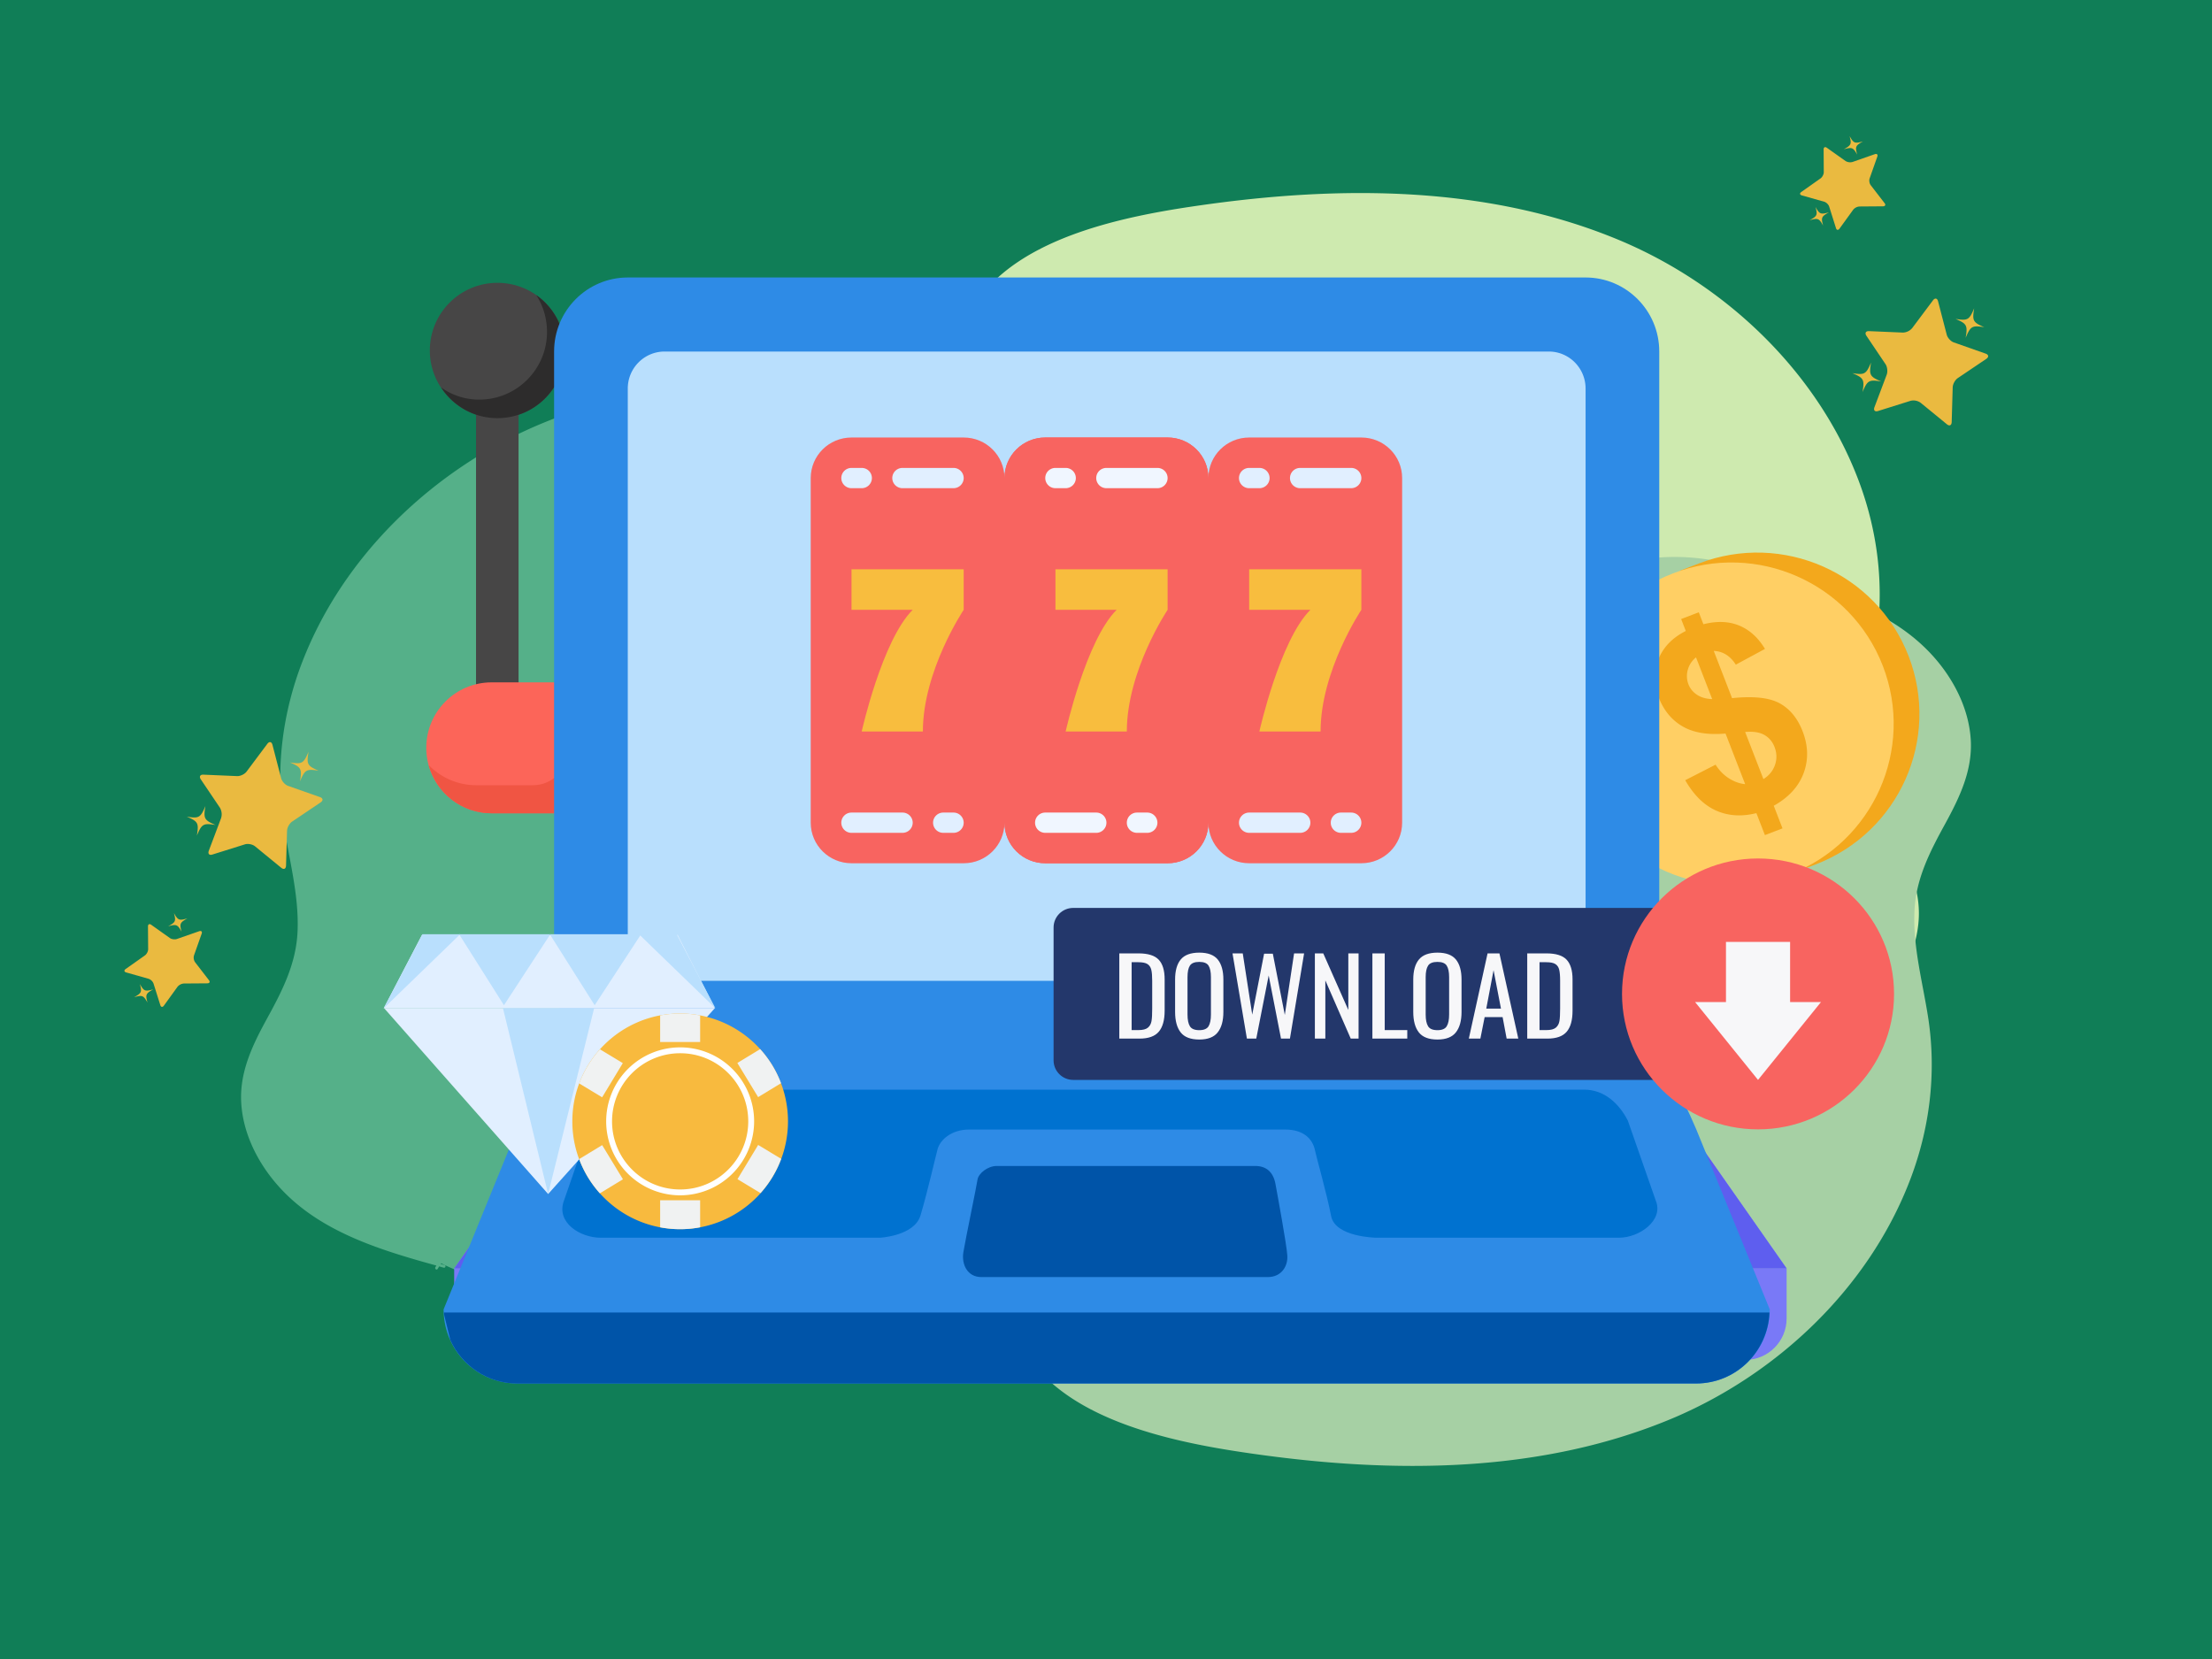 <svg xmlns="http://www.w3.org/2000/svg" width="400" height="300" fill="none" xmlns:v="https://vecta.io/nano"><rect width="100%" height="100%" fill="#808080" stroke="none"/><g clip-path="url(#A)"><path d="M440-30H-40v360h480V-30z" fill="#107e57"/><path d="M440-30H-40v360h480V-30z" fill="#fff"/><path d="M440-30H-40v360h480V-30z" fill="#107e57"/><path d="M346.974 166.073c.281-5.391-1.974-10.172-4.479-14.771-2.859-5.213-5.521-10.245-5.724-16.349-.229-6.505 1.573-12.864 2.531-19.245 1.495-9.989.203-20.109-3.469-29.489-7.468-19.146-23.619-34.453-42.281-42.484-24.156-10.323-51.297-10.245-76.844-6.557-17.875 2.568-44.588 8.286-44.057 31.396.151 6.354 1.547 12.688-.406 18.891-1.594 5.109-4.912 9.458-8.859 12.964-8.355 7.427-18.865 11.01-29.12 14.901-9.443 3.583-19.344 7.755-26.078 15.636-6.459 7.552-8.459 17.619-6.709 27.281 1.745 9.76 6.912 18.989 14.229 25.651 8.683 7.932 19.698 12.734 30.917 15.786 12.125 3.308 24.734 4.933 37.219 6.078a332.79 332.79 0 0 0 38.333 1.37c22.38-.479 44.714-3.203 66.563-8.135a39.18 39.18 0 0 0 22.078-3.787c.026.052.052.078.078.125-.229.078-.479.131-.708.203-.308.079-.131.563.177.459.276-.073.531-.151.807-.229l.281.458c.177.281.558-.026.406-.302-.052-.104-.13-.203-.177-.307 10.657-2.948 22.026-6.407 29.318-15.256 3.292-3.989 5.698-9 5.974-14.286z" fill="#ceeaaf"/><path d="M356.385 133.922c.277 5.39-1.979 10.167-4.484 14.771-2.859 5.213-5.521 10.244-5.719 16.349-.229 6.505 1.568 12.864 2.532 19.244 1.489 9.99.203 20.11-3.469 29.49-7.469 19.146-23.625 34.453-42.287 42.484-24.151 10.323-51.296 10.245-76.843 6.558-17.875-2.568-44.589-8.287-44.058-31.396.157-6.354 1.547-12.688-.401-18.891-1.599-5.109-4.916-9.458-8.864-12.963-8.354-7.427-18.865-11.011-29.115-14.901-9.448-3.584-19.344-7.756-26.083-15.636-6.453-7.552-8.453-17.62-6.709-27.281 1.75-9.76 6.912-18.99 14.23-25.651 8.687-7.932 19.698-12.734 30.916-15.787 12.125-3.307 24.735-4.932 37.219-6.078a332.79 332.79 0 0 1 38.333-1.37c22.386.479 44.714 3.203 66.568 8.135 7.542-.917 15.266.406 22.078 3.786.026-.052.047-.078.073-.125-.229-.078-.479-.13-.708-.208-.302-.073-.125-.557.177-.453.281.073.531.151.812.229l.276-.458c.178-.281.558.026.407.302-.052.104-.125.203-.177.307 10.661 2.948 22.026 6.406 29.317 15.255 3.292 3.99 5.698 9 5.979 14.287z" fill="#a6d0a4"/><path d="M307.224 101.885l-3.458 1.329 21.099 54.432 3.453-1.328c15.109-5.792 22.63-22.677 16.807-37.709s-22.797-22.52-37.901-16.724z" fill="#f3a81c"/><path d="M340.469 120.396c5.823 15.031-1.698 31.917-16.808 37.713-15.104 5.797-32.078-1.692-37.901-16.724s1.698-31.916 16.808-37.713c15.104-5.797 32.078 1.693 37.901 16.724z" fill="#ffcf64"/><g fill="#f3a81c"><path d="M318.88 140.88c1.016-.625 1.714-1.469 2.089-2.541s.349-2.157-.073-3.245c-.375-.979-.995-1.709-1.844-2.193s-2.01-.667-3.474-.536l3.302 8.515zm-12.187-22.01c-.755.62-1.25 1.375-1.49 2.271a4.13 4.13 0 0 0 .125 2.609c.302.776.813 1.401 1.542 1.885.719.48 1.641.745 2.75.787l-2.927-7.552zm8.885 22.927l-3.547-9.151c-3.187.286-5.765-.141-7.744-1.276-1.98-1.146-3.427-2.891-4.339-5.25-.927-2.386-.948-4.688-.062-6.891s2.536-3.911 4.958-5.125l-.839-2.161 3.188-1.224.833 2.166c2.433-.619 4.594-.536 6.474.235 1.88.781 3.432 2.182 4.662 4.224l-5.276 2.849c-1-1.589-2.334-2.417-3.985-2.485l3.308 8.542c3.88-.401 6.744-.094 8.604.927 1.854 1.016 3.239 2.703 4.156 5.063 1.021 2.64 1.078 5.166.177 7.583s-2.703 4.38-5.396 5.885l1.584 4.089-3.183 1.219-1.541-3.974c-2.651.661-5.073.515-7.261-.453s-4.057-2.803-5.609-5.5l5.489-2.808c.688 1.073 1.511 1.907 2.485 2.511.974.593 1.927.927 2.864 1.005zm1.854-40.287l-2.25-.177 2.755-1.057 2.427.099-.031.021-2.901 1.114zm3.198.537l-1.802-.344 3.021-1.161 1.5.244c-.042.146-.141.271-.286.329l-2.433.932zm-10.875-.391l1.615-.625a29.76 29.76 0 0 1 4.49-.682l-2.568.984c-1.177.037-2.354.141-3.537.323zm13.547 1.13l-1.526-.453 3.13-1.203 1.182.318c-.026.172-.13.318-.296.38l-2.49.958zm2.318.87l-1.328-.521 3.203-1.234 1.239.464c-.052.078-.125.145-.219.182l-2.895 1.109zm2.068.974l-1.188-.583 3.266-1.25 1.208.573-3.286 1.26zm1.864 1.047l-1.068-.625 3.282-1.26 1.088.619-3.302 1.266zm1.682 1.12l-.974-.667 3.323-1.271.99.657-3.339 1.281zm1.537 1.172l-.886-.698 3.339-1.276.896.692-3.349 1.282zm1.411 1.224l-.812-.724 3.359-1.292.813.724-3.36 1.292zm1.282 1.271l-.745-.75 3.37-1.292.755.75-3.38 1.292zm7.953 21.687l.041-1.052 3.38-1.297-.052 1.057-3.369 1.292zm-.162 1.828l.115-1.083 3.359-1.292-.114 1.083-3.36 1.292zm-.292 1.875l.183-1.109 3.349-1.287-.193 1.115-3.339 1.281zm-.437 1.927l.276-1.14 3.338-1.282-.291 1.151-3.323 1.271zm-.583 1.99l.364-1.177 3.303-1.266-.386 1.182-3.281 1.261zm.693-16.141l-.24-.942 3.406-1.308.24.948-3.406 1.302zm.348 1.63l-.187-.963 3.406-1.302.182.958-3.401 1.307zm-.786-3.224l-.297-.921 3.406-1.308.292.922-3.401 1.307zm-.526-1.562L341.5 120l-.177-.427 3.406-1.307.177.427.172.474-3.406 1.307zm-.609-1.531l-.401-.88 3.406-1.308.401.88-3.406 1.308zm-.698-1.49l-.453-.864 3.401-1.308.458.86-3.406 1.312zm-.782-1.469l-.51-.843 3.401-1.302.51.843-3.401 1.302zm-.88-1.427l-.557-.823 3.396-1.302.562.818-3.401 1.307zm-.974-1.39l-.604-.802 3.385-1.297.615.797-3.396 1.302zm-1.067-1.354l-.672-.777 3.38-1.296.677.776-3.385 1.297zm6.583 15.114l-.141-.984 3.401-1.302.141.979-3.401 1.307zm.166 1.698l-.088-1.005 3.39-1.297.084 1.005-3.386 1.297zm.053 1.74l-.026-1.021 3.39-1.302.016 1.031-3.38 1.292zm-2.318 11.479l.49-1.229 3.281-1.256-.511 1.23-3.26 1.255zm-1.021 2.151l.635-1.276 2.891-1.115c.052-.015.104-.026.151-.026s.094.005.136.016l-.605 1.172-3.208 1.229zm-1.323 2.271l.828-1.349 2.485-.959a.51.51 0 0 1 .166-.031c.115 0 .224.042.313.115l-.662 1.026-3.13 1.198zm-1.755 2.442l1.104-1.463 2.427-.932a.46.46 0 0 1 .167-.027.49.49 0 0 1 .265.079l-.942 1.182-3.021 1.161zm-2.459 2.709l1.552-1.641 2.902-1.109.036-.006-1.734 1.693-2.756 1.063zm-4.234 3.385c.995-.656 1.943-1.364 2.833-2.13l2.573-.979c-1.182.916-2.448 1.75-3.791 2.489l-1.615.62z"/></g><path d="M43.615 199.312c-.281-5.39 1.974-10.171 4.479-14.77 2.865-5.214 5.521-10.245 5.724-16.349.229-6.506-1.568-12.865-2.531-19.245-1.495-9.99-.203-20.11 3.469-29.49 7.469-19.146 23.62-34.453 42.281-42.484 24.156-10.323 51.296-10.245 76.843-6.562 17.875 2.568 44.589 8.292 44.058 31.401-.151 6.355-1.542 12.688.406 18.891 1.594 5.109 4.911 9.458 8.859 12.964 8.36 7.427 18.865 11.01 29.12 14.901 9.443 3.583 19.344 7.755 26.078 15.635 6.458 7.552 8.458 17.62 6.708 27.276-1.744 9.766-6.911 18.995-14.229 25.656-8.682 7.933-19.698 12.735-30.911 15.787-12.13 3.307-24.74 4.932-37.224 6.078a332.81 332.81 0 0 1-38.334 1.37c-22.38-.479-44.713-3.203-66.562-8.136a39.18 39.18 0 0 1-22.078-3.786c-.026.052-.052.078-.078.125.229.078.484.13.708.203.307.078.13.563-.177.458-.276-.073-.531-.151-.807-.229l-.281.459c-.177.281-.557-.027-.406-.303.052-.104.13-.203.182-.307-10.662-2.948-22.031-6.406-29.323-15.255-3.292-3.99-5.698-9-5.974-14.287z" fill="#55b089"/><g fill="#eaba40"><path d="M50.833 140.719c.151.578.719 1.203 1.271 1.396l5.771 2.031c.547.193.594.62.104.953l-5.151 3.469c-.49.333-.906 1.088-.922 1.687l-.182 6.266c-.016.599-.401.781-.854.411l-4.75-3.89c-.453-.37-1.281-.532-1.838-.355l-5.885 1.844c-.557.177-.844-.14-.635-.698l2.213-5.875a2.35 2.35 0 0 0-.213-1.906l-3.453-5.125c-.328-.49-.12-.87.464-.844l6.12.261c.578.021 1.349-.349 1.703-.823l3.75-5.016c.359-.474.771-.396.922.177l1.568 6.037zm6.792-1.349c-2.214-.354-2.484-.198-3.375 1.916.375-2.265.229-2.541-1.833-3.421 2.214.354 2.484.198 3.375-1.922-.375 2.271-.229 2.541 1.833 3.427zm-18.651 9.812c-2.208-.354-2.479-.198-3.375 1.917.375-2.266.229-2.542-1.828-3.422 2.213.354 2.484.198 3.375-1.922-.375 2.271-.229 2.542 1.828 3.427z"/></g><path d="M323.078 229.38l-25.682-36.656H107.812L82.13 229.38h240.948z" fill="#7979f7"/><path d="M323.083 229.391H82.135l5.948-8.485h197.552c8.078 0 12.808-9.114 8.167-15.739l-8.703-12.438h12.312l25.672 36.662z" fill="#5e5eef"/><path d="M182.25 210.474l4.531-8.625a2.43 2.43 0 0 1 2.146-1.297h27.349c.901 0 1.729.5 2.151 1.297l4.526 8.625c.849 1.62-.323 3.562-2.146 3.562h-36.406c-1.828 0-3-1.942-2.151-3.562z" fill="#fff"/><g fill="#7979f7"><path d="M323.078 229.38v9.037c0 4.14-3.349 7.494-7.479 7.494H89.609c-4.13 0-7.479-3.354-7.479-7.494v-9.037h240.948zm-25.682-36.656V71.25c0-10.37-8.386-18.771-18.735-18.771H126.547c-10.349 0-18.735 8.401-18.735 18.771v121.474h189.584z"/></g><path d="M297.417 71.266v121.458H107.812v-7.141h172.599c6.287 0 11.386-5.104 11.386-11.401V64.125c0-2.714-.604-5.328-1.662-7.693 4.422 3.417 7.282 8.802 7.282 14.833z" fill="#5e5eef"/><path d="M126.677 162.448V82.755a13.31 13.31 0 0 1 13.292-13.312H269.11c7.338 0 13.291 5.964 13.291 13.313v79.693c0 7.354-5.953 13.312-13.291 13.312H139.969c-7.339 0-13.292-5.958-13.292-13.312z" fill="#fff"/><path d="M282.406 82.734v79.714c0 7.328-5.984 13.328-13.302 13.328H139.995c-6.479 0-11.849-4.625-13.052-10.76 1.656.802 3.51 1.203 5.469 1.203h65.442c42.511 0 76.974-34.526 76.974-77.115V73.229c0-.906-.099-1.76-.25-2.568 4.615 2.063 7.828 6.693 7.828 12.073z" fill="#e4e3ff"/><g fill="#fff"><path d="M216.026 63.38h-60.271c-1.547 0-2.802-1.255-2.802-2.807s1.255-2.807 2.802-2.807h60.271c1.547 0 2.802 1.255 2.802 2.807s-1.255 2.807-2.802 2.807zm-72.401 0h-5.849c-1.547 0-2.802-1.255-2.802-2.807s1.255-2.807 2.802-2.807h5.849a2.808 2.808 0 1 1 0 5.615z" fill-opacity=".298"/></g><g fill="#474646"><path d="M86.083 63.531h7.688v72.896h-7.687V63.531z"/><path d="M102.156 63.375c0 6.734-5.448 12.24-12.213 12.24-6.719 0-12.219-5.505-12.219-12.24 0-6.781 5.5-12.234 12.219-12.234 6.766 0 12.213 5.453 12.213 12.234z"/></g><path d="M102.141 63.391c0 6.714-5.417 12.224-12.198 12.224-4.26 0-8.026-2.234-10.177-5.552a11.8 11.8 0 0 0 6.906 2.198c6.786 0 12.245-5.51 12.245-12.224 0-2.448-.703-4.766-1.943-6.672 3.141 2.198 5.167 5.844 5.167 10.026z" fill="#2d2c2c"/><path d="M77.083 135.224c0 6.536 5.292 11.833 11.813 11.833h18.916v-23.666H88.896c-6.521 0-11.812 5.296-11.812 11.833z" fill="#fc6559"/><path d="M77.521 138.359c1.354 5.037 5.943 8.714 11.401 8.714h18.89v-23.672h-5.218v12.391c0 3.422-2.771 6.198-6.188 6.198H86.073c-3.333 0-6.38-1.401-8.552-3.631z" fill="#f05543"/><path d="M147.568 151.526a10.17 10.17 0 0 1-10.146-10.167v-37.531c0-5.604 4.552-10.161 10.146-10.161h19.187c5.594 0 10.146 4.557 10.146 10.161v37.531a10.17 10.17 0 0 1-10.146 10.167h-19.187z" fill="#f9b938"/><path d="M176.891 103.818v37.547c0 5.609-4.558 10.177-10.157 10.177h-19.187c-3.344 0-6.323-1.677-8.219-4.209 1.672 1.177 3.745 1.901 5.917 1.901h19.187c5.594 0 10.157-4.567 10.157-10.177V101.51c0-2.213-.724-4.297-1.896-5.968 2.526 1.901 4.198 4.885 4.198 8.276z" fill="#e5a320"/><path d="M170.719 105.896v33.422c0 2.776-2.245 5.021-5.016 5.021h-17.089c-2.765 0-5.01-2.245-5.01-5.021v-33.422a5.02 5.02 0 0 1 5.01-5.021h17.089a5.02 5.02 0 0 1 5.016 5.021z" fill="#e4e3ff"/><path d="M170.068 103.464c-.688-.407-1.49-.605-2.333-.605H150.61c-2.777 0-4.985 2.256-4.985 5.032v33.432c0 .885.198 1.687.604 2.417a5 5 0 0 1-2.614-4.433v-33.39c0-2.818 2.208-5.032 4.984-5.032h17.125c1.891 0 3.537 1.047 4.344 2.579z" fill="#d0d0f7"/><path d="M154.932 133.885c-.078 0-.161-.005-.239-.015a1.94 1.94 0 0 1-1.688-2.162c.865-6.963 4.135-13.02 6.422-16.526h-8.318a1.94 1.94 0 1 1 0-3.88h12.11a1.94 1.94 0 0 1 1.755 1.115c.318.682.213 1.489-.271 2.067-.063.084-6.661 8.11-7.849 17.698a1.94 1.94 0 0 1-1.922 1.703z" fill="#474646"/><path d="M164.719 114.453c-.078.078-6.656 8.167-7.833 17.74-.157.942-1.016 1.729-1.959 1.729-.078 0-.156-.078-.234-.078s-.235 0-.313-.078c.625-.318 1.094-.865 1.172-1.573 1.177-9.573 7.761-17.662 7.839-17.74.469-.547.547-1.333.234-2.042-.312-.703-1.021-1.099-1.724-1.099h1.334c.703 0 1.406.396 1.718 1.099.318.709.24 1.495-.234 2.042z" fill="#2d2c2c"/><path d="M194.948 151.526c-5.599 0-10.146-4.557-10.146-10.167v-37.531c0-5.604 4.547-10.161 10.146-10.161h19.188c5.593 0 10.14 4.557 10.14 10.161v37.531c0 5.61-4.547 10.167-10.14 10.167h-19.188z" fill="#f9b938"/><path d="M224.271 103.818v37.547a10.19 10.19 0 0 1-10.161 10.177h-19.188c-3.339 0-6.318-1.677-8.214-4.209 1.667 1.177 3.745 1.901 5.912 1.901h19.187c5.599 0 10.162-4.567 10.162-10.177V101.51c0-2.213-.724-4.297-1.896-5.968 2.526 1.901 4.198 4.885 4.198 8.276z" fill="#e5a320"/><path d="M218.094 105.896v33.422c0 2.776-2.245 5.021-5.011 5.021h-17.088c-2.766 0-5.011-2.245-5.011-5.021v-33.422a5.02 5.02 0 0 1 5.011-5.021h17.088a5.02 5.02 0 0 1 5.011 5.021z" fill="#e4e3ff"/><path d="M217.443 103.464c-.683-.407-1.485-.605-2.329-.605h-17.125c-2.776 0-4.989 2.256-4.989 5.032v33.432c0 .885.203 1.687.604 2.417-1.568-.849-2.609-2.5-2.609-4.433v-33.39c0-2.818 2.208-5.032 4.984-5.032h17.125c1.885 0 3.536 1.047 4.339 2.579z" fill="#d0d0f7"/><path d="M202.313 133.885c-.084 0-.162-.005-.24-.015a1.94 1.94 0 0 1-1.688-2.162c.86-6.963 4.136-13.02 6.422-16.526h-8.323a1.94 1.94 0 0 1 0-3.88h12.11a1.93 1.93 0 0 1 1.755 1.115 1.95 1.95 0 0 1-.266 2.067c-.067.084-6.666 8.11-7.849 17.698a1.94 1.94 0 0 1-1.921 1.703z" fill="#474646"/><path d="M212.099 114.453c-.078.078-6.661 8.167-7.833 17.74-.156.942-1.021 1.729-1.959 1.729-.078 0-.156-.078-.234-.078s-.24 0-.318-.078c.631-.318 1.099-.865 1.177-1.573 1.178-9.573 7.756-17.662 7.834-17.74.474-.547.552-1.333.234-2.042-.312-.703-1.015-1.099-1.724-1.099h1.334c.708 0 1.411.396 1.723 1.099.313.709.235 1.495-.234 2.042z" fill="#2d2c2c"/><path d="M242.323 151.526a10.17 10.17 0 0 1-10.146-10.167v-37.531c0-5.604 4.552-10.161 10.146-10.161h19.188c5.599 0 10.145 4.557 10.145 10.161v37.531c0 5.61-4.546 10.167-10.145 10.167h-19.188z" fill="#f9b938"/><path d="M271.646 103.818v37.547c0 5.609-4.557 10.177-10.156 10.177h-19.188c-3.344 0-6.323-1.677-8.219-4.209 1.672 1.177 3.75 1.901 5.917 1.901h19.188c5.599 0 10.156-4.567 10.156-10.177V101.51c0-2.213-.719-4.297-1.896-5.968 2.531 1.901 4.198 4.885 4.198 8.276z" fill="#e5a320"/><path d="M265.474 105.896v33.422c0 2.776-2.245 5.021-5.01 5.021h-17.089c-2.771 0-5.01-2.245-5.01-5.021v-33.422c0-2.771 2.239-5.021 5.01-5.021h17.089a5.02 5.02 0 0 1 5.01 5.021z" fill="#e4e3ff"/><path d="M264.823 103.464c-.683-.407-1.49-.605-2.334-.605h-17.125c-2.77 0-4.984 2.256-4.984 5.032v33.432c0 .885.203 1.687.604 2.417a5 5 0 0 1-2.614-4.433v-33.39c0-2.818 2.213-5.032 4.984-5.032h17.125c1.891 0 3.542 1.047 4.344 2.579z" fill="#d0d0f7"/><path d="M249.693 133.885c-.083 0-.162-.005-.245-.015-1.062-.13-1.818-1.099-1.682-2.162.859-6.963 4.135-13.02 6.416-16.526h-8.317a1.94 1.94 0 0 1-1.938-1.942c0-1.073.865-1.938 1.938-1.938h12.109a1.94 1.94 0 0 1 1.484 3.182c-.062.084-6.661 8.11-7.848 17.698a1.94 1.94 0 0 1-1.917 1.703z" fill="#474646"/><path d="M259.479 114.453c-.078.078-6.661 8.167-7.839 17.74-.156.942-1.015 1.729-1.958 1.729-.078 0-.156-.078-.234-.078s-.235 0-.313-.078c.625-.318 1.099-.865 1.177-1.573 1.172-9.573 7.756-17.662 7.834-17.74.468-.547.547-1.333.234-2.042-.312-.703-1.016-1.099-1.724-1.099h1.333c.704 0 1.412.396 1.724 1.099.313.709.235 1.495-.234 2.042z" fill="#2d2c2c"/><g fill="#fff"><path d="M114.521 155.115v-24.443a2.8 2.8 0 0 1 2.802-2.807c1.547 0 2.802 1.255 2.802 2.807v24.443a2.81 2.81 0 0 1-2.802 2.807c-1.552 0-2.802-1.261-2.802-2.807zm0-36.594v-5.86a2.8 2.8 0 0 1 2.802-2.807c1.547 0 2.802 1.255 2.802 2.807v5.86c0 1.552-1.255 2.807-2.802 2.807a2.8 2.8 0 0 1-2.802-2.807z" fill-opacity=".298"/></g><g fill="#eaba40"><path d="M30.719 169.625c.323.229.896.307 1.276.172l4.021-1.401c.38-.136.583.062.453.437l-1.386 3.927a1.49 1.49 0 0 0 .193 1.24l2.51 3.25c.24.312.109.568-.297.568l-4.229.031a1.64 1.64 0 0 0-1.161.594l-2.464 3.411c-.234.328-.521.287-.641-.083l-1.229-3.906a1.49 1.49 0 0 0-.911-.875l-4.031-1.141c-.385-.109-.427-.391-.099-.62l3.469-2.448c.333-.234.599-.745.599-1.135l-.031-4.12c0-.391.26-.526.583-.297l3.375 2.396zm3.167-3.547c-1.359.755-1.443.948-1.052 2.396-.74-1.307-.932-1.385-2.432-.964 1.359-.75 1.448-.942 1.052-2.39.74 1.302.938 1.38 2.432.958zm-6.162 12.823c-1.359.755-1.448.948-1.052 2.396-.74-1.307-.932-1.386-2.432-.964 1.359-.75 1.448-.942 1.052-2.39.74 1.302.932 1.38 2.432.958z"/></g><path d="M306.708 204.151c-2.776-6.422-5.968-13.385-13.322-13.385h-6.662c7.354 0 13.323-5.995 13.323-13.391V63.563c0-7.391-5.969-13.385-13.323-13.385H113.521c-7.354 0-13.323 5.995-13.323 13.385v113.813c0 7.396 5.969 13.391 13.323 13.391h-6.662c-7.354 0-11.104 6.692-13.322 13.385l-13.323 32.63c0 7.401 5.969 13.396 13.323 13.396h213.172c7.355 0 13.323-5.995 13.323-13.385l-13.323-32.641z" fill="#2e8be6"/><path d="M80.271 237.344l.036.38 1.135 4.615c2.104 4.609 6.714 7.838 12.094 7.838h213.172c7.172 0 12.974-5.703 13.271-12.833H80.271z" fill="#0054a8"/><path d="M286.724 170.677c0 3.698-2.974 6.693-6.662 6.693H120.187a6.68 6.68 0 0 1-6.666-6.693V70.266c0-3.703 2.984-6.698 6.666-6.698h159.875c3.688 0 6.662 3 6.662 6.698v100.411z" fill="#b9dffd"/><path d="M299.422 217.125l-5.063-14.5c-1.593-3.068-4.229-5.583-7.911-5.583H114.255c-3.677 0-6.036 2.724-7.698 6.906l-4.583 13.182c-1.458 3.974 2.984 6.693 6.661 6.693h50.479s6.245-.313 7.349-4.052c1.282-4.323 2.766-10.828 3.084-11.974.495-1.761 2.583-3.542 5.703-3.542h57.146c3.328 0 4.968 1.688 5.401 3.776.281 1.36 2.078 7.604 2.916 11.88.74 3.808 8.136 3.907 8.136 3.907h43.927c3.667 0 8.104-3.141 6.646-6.693z" fill="#0072d0"/><path d="M229.271 230.932h-51.833c-2.5 0-3.589-2.291-3.229-4.5s2.395-11.958 2.552-13.088c.156-1.141 1.828-2.5 3.494-2.5h46.73c1.979 0 3.265 1.088 3.661 3.26s2.016 10.938 2.141 12.938c.125 2.01-1.125 3.89-3.516 3.89z" fill="#0054a8"/><g fill="#e1efff"><path d="M129.281 182.328H69.386l6.912-13.26h46.255l6.729 13.26z"/><path d="M69.448 182.297h59.833l-30.161 33.62-29.672-33.62z"/></g><g fill="#b9dffd"><path d="M90.948 182.297h16.495l-8.323 33.62-8.172-33.62zm-14.562-13.354h6.823l-13.823 13.385 7-13.385zm45.984 0h-6.818l13.823 13.385-7.005-13.385z"/><path d="M83.021 168.943h16.495l-8.385 12.833-8.109-12.833z"/><path d="M99.427 168.943h16.495l-8.386 12.833-8.109-12.833z"/></g><g fill="#eaba40"><path d="M352.031 60.521c.151.573.724 1.203 1.271 1.396l5.771 2.031c.547.193.599.62.109.948l-5.151 3.474c-.489.328-.906 1.088-.922 1.682l-.182 6.271c-.021.594-.401.776-.854.406l-4.755-3.891a2.22 2.22 0 0 0-1.839-.354l-5.88 1.844c-.563.177-.849-.135-.636-.698l2.214-5.875c.208-.557.115-1.417-.214-1.901l-3.453-5.13c-.328-.49-.125-.865.459-.844l6.119.26a2.28 2.28 0 0 0 1.709-.823l3.75-5.01c.354-.479.771-.396.916.177l1.568 6.037zm6.792-1.354c-2.209-.349-2.479-.198-3.37 1.922.375-2.266.224-2.542-1.833-3.422 2.213.349 2.484.198 3.375-1.922-.375 2.266-.23 2.542 1.828 3.422zm-18.646 9.812c-2.213-.354-2.484-.198-3.375 1.922.375-2.271.229-2.542-1.833-3.422 2.213.349 2.484.193 3.375-1.922-.375 2.266-.229 2.542 1.833 3.422zm-6.448-39.864a1.61 1.61 0 0 0 1.276.172l4.016-1.406c.385-.13.589.063.458.438l-1.385 3.927c-.136.375-.047.932.193 1.245l2.51 3.25c.24.307.104.563-.297.568l-4.234.031a1.62 1.62 0 0 0-1.156.594l-2.469 3.411c-.235.323-.521.286-.636-.089l-1.234-3.906c-.115-.37-.526-.766-.906-.875l-4.037-1.141c-.38-.109-.427-.385-.093-.62l3.468-2.448c.328-.229.599-.745.594-1.135l-.026-4.115c0-.391.26-.526.578-.297l3.38 2.396zm3.167-3.547c-1.365.755-1.448.948-1.057 2.391-.735-1.302-.933-1.38-2.427-.958 1.359-.755 1.442-.948 1.052-2.396.739 1.307.932 1.386 2.432.964zm-6.162 12.823c-1.364.755-1.448.948-1.057 2.391-.734-1.302-.932-1.38-2.432-.958 1.364-.755 1.448-.948 1.057-2.396.734 1.307.932 1.385 2.432.964z"/></g><path d="M122.995 183.276c-10.771 0-19.5 8.734-19.5 19.5s8.729 19.5 19.5 19.5a19.51 19.51 0 0 0 19.5-19.5 19.51 19.51 0 0 0-19.5-19.5z" fill="#f8ba3e"/><path d="M122.995 189.396a13.38 13.38 0 0 0-13.38 13.38 13.38 13.38 0 0 0 13.38 13.375 13.38 13.38 0 0 0 13.375-13.375 13.38 13.38 0 0 0-13.375-13.38z" fill="#fff"/><path d="M122.995 190.458a12.32 12.32 0 0 0-12.318 12.318c0 6.797 5.516 12.318 12.318 12.318 6.797 0 12.312-5.521 12.312-12.318 0-6.807-5.515-12.318-12.312-12.318z" fill="#f8ba3e"/><g fill="#f0f2f2"><path d="M122.995 183.276a19.72 19.72 0 0 0-3.62.339v4.817h7.234v-4.817c-1.171-.219-2.385-.339-3.614-.339zm-3.62 33.766v4.895a19.72 19.72 0 0 0 3.62.339c1.229 0 2.443-.12 3.614-.339v-4.895h-7.234zm18.088-27.328l-4.125 2.505 3.756 6.177 4.14-2.516c-.864-2.291-2.151-4.385-3.771-6.166zm-28.572 17.359l-4.167 2.531a19.49 19.49 0 0 0 3.75 6.188l4.177-2.537-3.76-6.182zm28.208-.031l-3.74 6.187 4.172 2.521c1.604-1.797 2.886-3.891 3.735-6.193l-4.167-2.515zm-28.609-17.297c-1.61 1.791-2.891 3.88-3.756 6.177l4.151 2.505 3.74-6.182-4.135-2.5z"/></g><path d="M315.516 164.182H194.073c-1.963 0-3.552 1.584-3.552 3.537v24.026c0 1.953 1.589 3.536 3.552 3.536h121.443c1.958 0 3.552-1.583 3.552-3.536v-24.026c0-1.953-1.594-3.537-3.552-3.537z" fill="#23376b"/><g fill="#f7f7f9"><path d="M205.896 186.271c.771 0 1.333-.146 1.682-.438s.563-.692.651-1.192.125-1.256.125-2.271v-5.005c0-.875-.052-1.542-.166-2.006s-.344-.807-.698-1.031-.907-.328-1.657-.328h-1.198v12.271h1.261zm-3.49-13.87h3.469c1.719 0 2.937.38 3.656 1.141s1.073 1.948 1.073 3.557v5.672c0 1.698-.354 2.963-1.057 3.791-.703.834-1.865 1.25-3.495 1.25h-3.646v-15.411zm16.136 13.182c.286-.468.432-1.177.432-2.13v-6.755c0-.938-.146-1.63-.432-2.083s-.849-.672-1.672-.672c-.844 0-1.407.224-1.698.672s-.433 1.145-.433 2.083v6.755c0 .953.146 1.662.433 2.13s.854.703 1.698.703c.823 0 1.385-.234 1.672-.703zm-5.032 1.115c-.677-.859-1.015-2.099-1.015-3.719v-5.844c0-1.599.338-2.807 1.02-3.63s1.803-1.239 3.355-1.239 2.661.416 3.338 1.244c.677.834 1.016 2.042 1.016 3.625v5.86c0 1.599-.344 2.828-1.026 3.693s-1.792 1.291-3.328 1.291c-1.568 0-2.683-.427-3.36-1.281zm9.365-14.297h1.854l1.714 11.073 2.146-11.016h1.578l2.166 11.073 1.677-11.13h1.813l-2.563 15.411h-1.614l-2.229-11.416-2.245 11.416h-1.693l-2.604-15.411zm14.896 0h1.516l4.531 10.234v-10.234h1.854v15.411h-1.417l-4.593-10.526v10.526h-1.891v-15.411zm10.401 0h2.229v13.87h4.078v1.541h-6.307v-15.411zm13.437 13.182c.292-.468.438-1.177.438-2.13v-6.755c0-.938-.146-1.63-.438-2.083-.286-.448-.843-.672-1.671-.672-.844 0-1.407.224-1.693.672-.292.453-.438 1.145-.438 2.083v6.755c0 .953.146 1.662.438 2.13.286.469.849.703 1.693.703.828 0 1.385-.234 1.671-.703zm-5.031 1.115c-.677-.859-1.016-2.099-1.016-3.719v-5.844c0-1.599.344-2.807 1.027-3.63s1.796-1.239 3.349-1.239c1.546 0 2.661.416 3.338 1.244.677.834 1.016 2.042 1.016 3.625v5.86c0 1.599-.344 2.828-1.026 3.693s-1.792 1.291-3.328 1.291c-1.563 0-2.683-.427-3.36-1.281zm14.844-4.313l-1.339-6.942-1.317 6.942h2.656zM269 172.401h2.146l3.411 15.411h-2.109l-.729-3.885h-3.25l-.771 3.885h-2.089L269 172.401zm10.661 13.87c.771 0 1.334-.146 1.683-.438s.562-.692.651-1.192c.083-.5.125-1.256.125-2.271v-5.005c0-.875-.057-1.542-.167-2.006s-.344-.807-.698-1.031-.906-.328-1.656-.328h-1.203v12.271h1.265zm-3.489-13.87h3.469c1.718 0 2.937.38 3.651 1.141s1.073 1.948 1.073 3.557v5.672c0 1.698-.349 2.963-1.052 3.791-.704.834-1.87 1.25-3.495 1.25h-3.646v-15.411z"/></g><path d="M342.505 179.734c0 13.521-11.01 24.49-24.599 24.49-13.583 0-24.594-10.969-24.594-24.49 0-13.526 11.011-24.494 24.594-24.494 13.589 0 24.599 10.968 24.599 24.494z" fill="#f86460"/><path d="M323.708 181.203v-10.88h-11.599v10.88h-5.583l11.38 14.078 11.386-14.078h-5.584z" fill="#f7f7f9"/><g fill="#f86460"><path d="M246.177 79.115H225.89c-4.072 0-7.375 3.281-7.375 7.333 0-4.052-3.302-7.333-7.375-7.333h-22.125c-4.072 0-7.375 3.281-7.375 7.333 0-4.052-3.302-7.333-7.375-7.333h-20.286c-4.073 0-7.375 3.281-7.375 7.333v62.323c0 4.052 3.302 7.333 7.375 7.333h20.286c4.073 0 7.375-3.281 7.375-7.333 0 4.052 3.303 7.333 7.375 7.333h22.125c4.073 0 7.375-3.281 7.375-7.333 0 4.052 3.303 7.333 7.375 7.333h20.287c4.073 0 7.375-3.281 7.375-7.333V86.448c0-4.052-3.302-7.333-7.375-7.333z"/><path d="M189.016 79.115h22.125c4.073 0 7.375 3.281 7.375 7.333v62.323c0 4.052-3.302 7.333-7.375 7.333h-22.125c-4.073 0-7.375-3.281-7.375-7.333V86.448c0-4.052 3.302-7.333 7.375-7.333z"/></g><g fill="#f8bd3e"><path d="M246.177 102.943v7.333s-7.375 11-7.375 22h-11.068s3.693-16.5 9.224-22h-11.067v-7.333h20.286zm-35.036 0v7.333s-7.375 11-7.375 22h-11.063s3.688-16.5 9.219-22h-11.063v-7.333h20.282zm-36.876 0v7.333s-7.38 11-7.38 22h-11.062s3.687-16.5 9.224-22h-11.068v-7.333h20.286z"/></g><g fill="#e1efff"><path d="M155.823 88.281h-1.844c-1.016 0-1.844-.823-1.844-1.833a1.84 1.84 0 0 1 1.844-1.833h1.844c1.021 0 1.844.818 1.844 1.833a1.84 1.84 0 0 1-1.844 1.833zm16.599 0h-9.224c-1.016 0-1.844-.823-1.844-1.833a1.84 1.84 0 0 1 1.844-1.833h9.224a1.84 1.84 0 0 1 1.843 1.833c0 1.01-.828 1.833-1.843 1.833z"/></g><g fill="#f0f6ff"><path d="M192.703 88.281h-1.844a1.84 1.84 0 0 1-1.843-1.833c0-1.016.823-1.833 1.843-1.833h1.844a1.84 1.84 0 0 1 1.844 1.833c0 1.01-.828 1.833-1.844 1.833zm16.594 0h-9.219a1.84 1.84 0 0 1-1.844-1.833c0-1.016.823-1.833 1.844-1.833h9.219c1.021 0 1.844.818 1.844 1.833a1.84 1.84 0 0 1-1.844 1.833z"/></g><g fill="#e1efff"><path d="M227.734 88.281h-1.843c-1.016 0-1.844-.823-1.844-1.833a1.84 1.84 0 0 1 1.844-1.833h1.843a1.84 1.84 0 0 1 1.849 1.833c0 1.01-.828 1.833-1.849 1.833zm16.599 0h-9.223c-1.016 0-1.839-.823-1.839-1.833 0-1.016.823-1.833 1.839-1.833h9.223a1.84 1.84 0 0 1 1.844 1.833c0 1.01-.828 1.833-1.844 1.833zm0 62.323h-1.843c-1.021 0-1.844-.818-1.844-1.833s.823-1.833 1.844-1.833h1.843c1.016 0 1.844.822 1.844 1.833a1.84 1.84 0 0 1-1.844 1.833zm-9.224 0h-9.218a1.84 1.84 0 0 1-1.844-1.833c0-1.011.828-1.833 1.844-1.833h9.218c1.021 0 1.849.822 1.849 1.833a1.84 1.84 0 0 1-1.849 1.833z"/></g><g fill="#f0f6ff"><path d="M207.453 150.604h-1.844c-1.02 0-1.843-.818-1.843-1.833s.823-1.833 1.843-1.833h1.844c1.021 0 1.844.822 1.844 1.833s-.823 1.833-1.844 1.833zm-9.219 0h-9.218c-1.021 0-1.844-.818-1.844-1.833s.823-1.833 1.844-1.833h9.218c1.016 0 1.844.822 1.844 1.833a1.84 1.84 0 0 1-1.844 1.833z"/></g><g fill="#e1efff"><path d="M172.422 150.604h-1.844a1.84 1.84 0 0 1-1.849-1.833c0-1.011.828-1.833 1.849-1.833h1.844a1.84 1.84 0 0 1 1.843 1.833 1.84 1.84 0 0 1-1.843 1.833zm-9.224 0h-9.219a1.84 1.84 0 0 1-1.844-1.833c0-1.011.828-1.833 1.844-1.833h9.219c1.021 0 1.849.822 1.849 1.833a1.84 1.84 0 0 1-1.849 1.833z"/></g></g><defs><clipPath id="A"><path fill="#fff" d="M0 0h400v300H0z"/></clipPath></defs></svg>